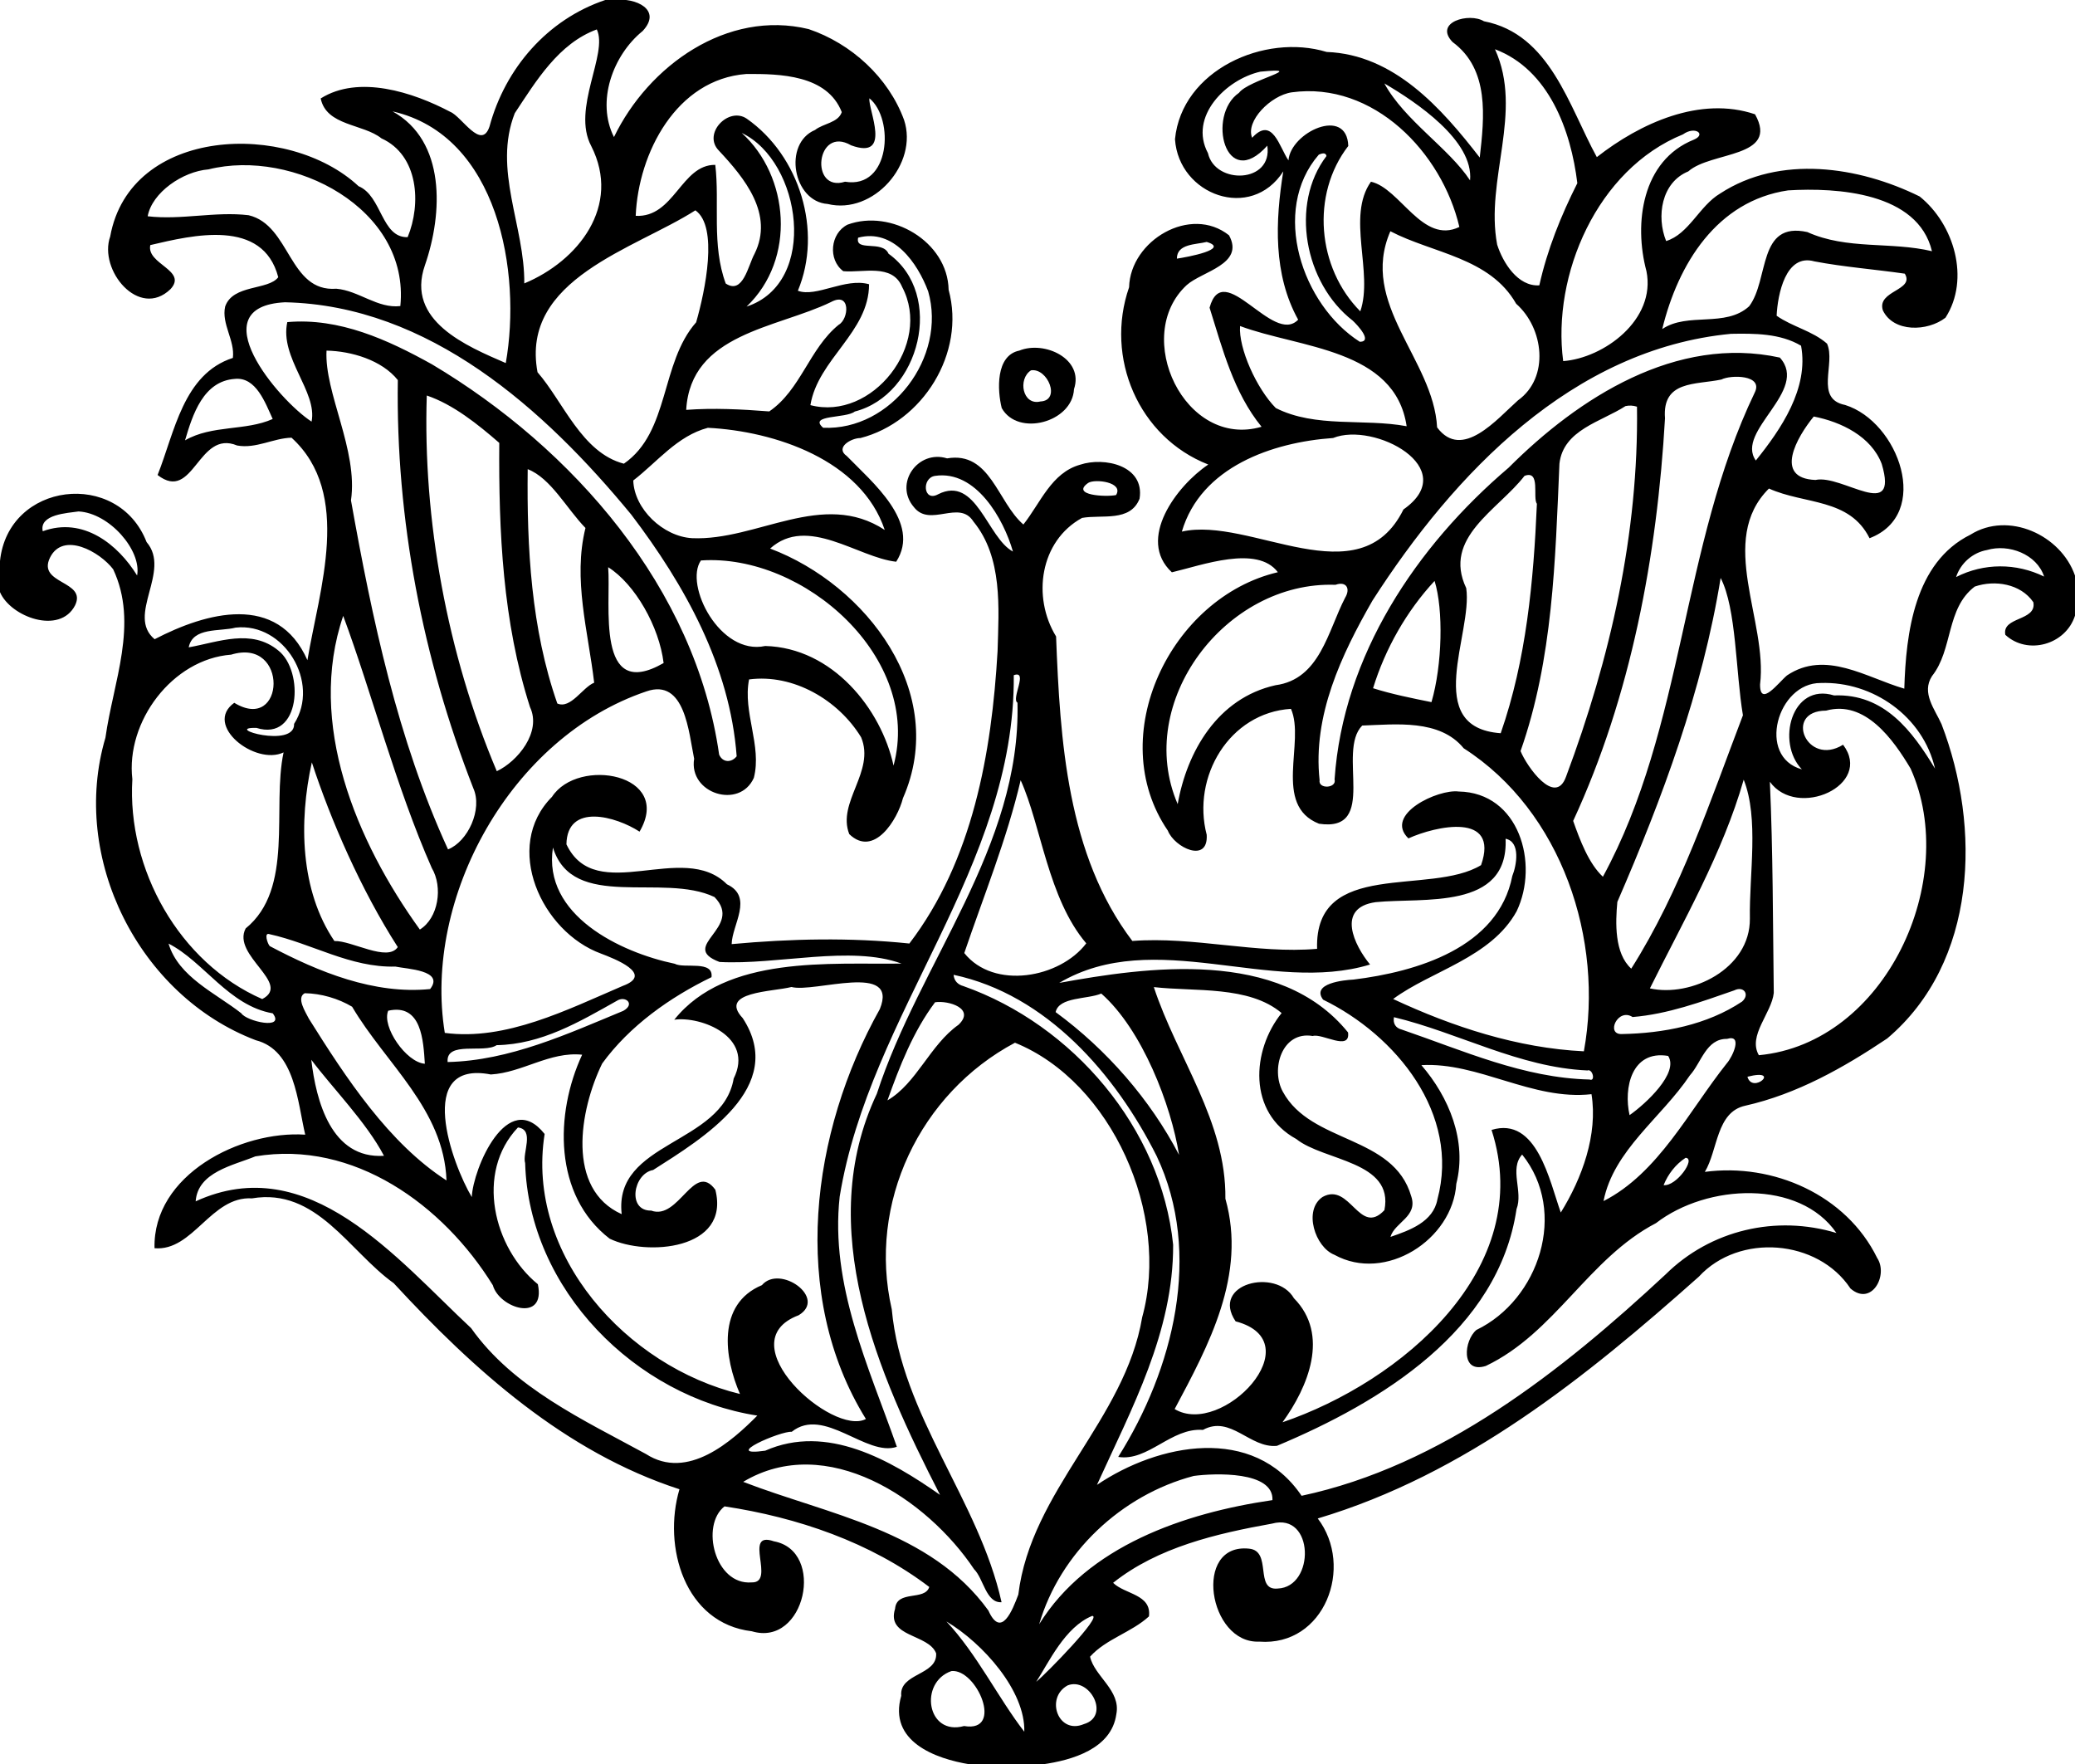 <?xml version="1.0" encoding="UTF-8"?>
<!DOCTYPE svg  PUBLIC '-//W3C//DTD SVG 1.1//EN'  'http://www.w3.org/Graphics/SVG/1.1/DTD/svg11.dtd'>
<svg width="594pt" height="505pt" version="1.1" viewBox="0 0 594 505" xmlns="http://www.w3.org/2000/svg">
<path d="m173.27 0h2.71c5.93-0.73 13.69 2.76 8 8.87-8.56 6.93-13.36 20.23-8.22 30.36 9.86-20.42 32.38-36.55 55.73-30.9 12.19 4.11 22.86 13.84 27.31 26 4.17 12.51-8.78 27.25-21.89 24.05-9.89-0.69-12.85-17.28-3.59-21.18 2.36-1.88 6.62-2.04 7.65-5.11-4.19-10.69-17.72-10.98-27.33-10.91-20.01 1.5-30.9 22.59-31.66 40.6 11.03 0.58 13.03-14.71 22.78-14.59 1.3 10.88-1.09 22.94 2.99 33.96 4.96 3.28 6.42-5.2 8.24-8.49 5.66-11.38-2.89-21.73-10.2-29.55-4.77-4.84 2.77-12.69 7.98-9.14 15.13 10.59 21.78 32.14 14.63 49.25 5.29 1.99 13.54-3.81 20.38-1.86 0.01 13.72-14.62 21.41-16.79 34.6 17.66 4.63 34.98-17.39 26.26-33.82-2.83-6.82-11.3-3.99-16.85-4.52-4.46-3.32-3.71-10.85 1.22-13.32 12.41-4.57 28.67 4.78 28.94 18.66 4.93 18.1-7.44 37.85-25.24 42.42-2.58-0.03-7.41 2.7-3.9 5.16 7.14 7.38 21.37 19.02 14.13 30.24-10.95-1.17-25.38-13.41-36.09-3.77 27.53 10.37 51.29 41.3 38.02 71.46-1.53 6.08-8.3 17.11-15.37 10.27-3.58-9.17 7.5-17.88 3.4-27.71-6.52-10.68-19.41-18.23-32.08-16.56-1.85 9.45 3.74 18.96 1.37 28.17-4.07 9.12-18.73 4.49-17.09-5.47-1.54-7.36-2.58-23.16-13.69-19.27-38.83 13.1-63.98 59.07-57.69 97.74 17.46 2.33 35.12-6.67 50.95-13.45 9.19-3.38-2.62-7.87-6.22-9.24-17.03-6.2-28.25-30.6-14.04-44.88 7.45-11.47 34.76-6.59 25.06 9.97-6.75-4.39-20.74-8.31-20.93 3.63 8.45 17.79 33.33-1.27 45.95 11.44 7.7 3.61 1.44 11.6 1.35 17.12 16.98-1.55 33.88-1.94 50.87-0.17 18.12-23.72 23.57-54.55 25.25-83.67 0.35-12.39 1.51-26.84-6.91-37.11-4.05-6.43-12.41 1.83-17.05-4.14-5.78-6.74 1.16-16.53 9.51-13.94 12.36-2.11 14.4 12.5 21.84 18.93 4.9-6.16 8-14.81 16.25-17.12 6.84-2.28 18.54 0.18 17.01 9.73-2.66 6.77-10.8 4.48-16.46 5.5-12.06 6.59-14.36 22.63-7.44 33.93 1.15 29.76 3.15 62.54 21.83 87.16 17.54-1.35 35.62 3.76 52.89 2.25-0.79-25.9 32.39-15.08 46.94-23.96 5.34-15.3-13.06-11.18-20.8-7.65-7.12-6.87 8.54-14.19 14.4-13.42 17.32 0.3 23.08 20.67 16.59 34.26-7.34 13.35-24.54 17.09-35.36 25.13 17.01 7.95 35.66 14.06 54.6 14.97 5.81-31.85-6.24-68.7-34.41-86.74-6.84-8.39-19.47-6.83-29.04-6.5-7.42 7.45 4.8 30.66-12.38 28.1-13.36-5.29-3.85-23.44-8.02-32.88-17.66 1.11-28.46 19.48-24.12 36.05 0.49 8.31-9.24 3.65-11.12-1.18-18.46-27 0.8-66.8 31.49-73.98-5.92-7.88-21.69-2.01-30.34 0.03-10.2-9.43 1.42-24.81 10.42-30.85-19.99-7.82-29.67-30.6-22.67-50.74 0.36-13.41 17.63-23.62 28.61-14.87 4.55 8.3-7.7 10.29-12.11 14.24-15.78 14.6-0.54 46.99 21.42 40.56-7.99-9.79-11.18-22.32-14.88-34.08 3.94-14.43 18.17 10.95 25.36 3.43-7.18-12.94-6.56-28.21-4.26-42.45-9.22 14.37-29.93 6.8-31-9.2 1.92-19.77 25.63-30.4 43.42-24.98 19.3 0.71 32.88 16.1 43.82 30.22 1.32-11.59 2.84-25.25-7.79-33.07-5.44-5.69 4.8-8.5 8.99-5.94 18.92 3.65 24.3 24.28 32.32 38.89 12.39-9.71 29.6-17.58 45.29-12.26 7.02 12.57-12.59 10.54-19.11 16.35-7.71 3.15-9.18 12.91-6.34 19.93 6.5-1.98 9.52-10.08 15.44-13.59 17.09-11.18 39.73-7.77 57.13 0.83 9.88 7.93 14.51 23.63 7.4 34.7-5.14 3.99-14.88 4.27-17.93-2.1-1.81-5.69 9.22-5.66 6.28-10.5-8.62-1.25-17.32-1.89-25.89-3.52-8.22-2.33-10.51 9.5-10.8 15.56 4.51 3.18 10.24 4.31 14.43 7.99 2.57 5.68-3.66 15.79 5.17 17.55 15.36 4.79 24.91 31.3 7 38.14-5.74-11.53-18.56-9.61-28.8-14.22-14.9 14.83-0.3 37.91-2.54 56.07-0.06 6.73 5.42-0.7 7.71-2.58 11.02-7.4 22.73 0.64 33.58 3.79 0.47-15.85 2.9-36.15 18.94-44.08 10.85-6.8 25.89 0.08 29.92 11.71v11.48c-2.67 8.35-13.59 11.36-19.94 5.48-1.04-5.28 9.06-3.87 8.02-9.34-3.64-5.29-11.03-6.44-16.78-4.47-8.27 6.29-6.16 17.97-12.23 25.62-3.12 4.83 0.85 9.53 2.73 13.77 11.35 29.54 10.29 68.12-15.56 89.96-12.47 8.36-25.86 15.92-40.64 19.24-8.33 1.82-7.8 12.71-11.56 18.94 19.59-2.61 40.49 6.59 49.33 24.63 3.29 4.98-1.64 13.96-7.64 8.75-9.35-14.14-31.91-15.9-43.4-3.39-32.35 28.79-66.88 56.63-109.1 69.21 10.54 13.83 1.94 36.68-16.75 35.25-14.56 0.65-19.09-28.28-2.93-26.61 6.76 0.61 1.42 12.1 8.2 11.42 10.78-0.4 10.52-21.92-1.63-18.58-15.82 2.84-32.63 6.73-45.47 16.94 3.38 3.33 11.05 3.25 10.26 9.61-5.04 4.61-12.32 6.46-16.86 11.53 1.26 5.66 8.88 9.65 7.52 16.47-1.37 9.91-12.67 13.16-21.11 14.35h-20.82c-9.83-1.59-23.42-6.54-19.64-19.63-0.61-6.53 10.4-5.81 9.99-12.15-2.21-5.64-14.32-4.51-11.76-12.74 0.46-5.51 8.51-2.17 9.79-6.25-16.88-12.84-37.8-19.93-58.61-23.07-6.97 5.44-2.73 22.62 7.76 21.76 7.07 0.22-2.72-14.93 6.37-11.76 14.88 2.73 8.98 30.35-6.31 25.75-19.25-2.27-25.58-24.23-20.72-40.65-32.71-10.61-58.91-34.18-81.8-58.98-12.77-9.12-22.07-27.4-40.56-24.28-11.75-0.7-16.84 15.22-27.91 14.27-0.53-21.03 24.65-33.73 43.14-32.5-2.2-9.29-2.92-24.18-14.17-27.04-33.44-12.71-53.23-52.13-43.02-86.59 2.21-15.87 9.56-32.6 2.21-48.21-3.81-5-14.32-10.89-18.07-3.35-3.79 7.7 10.62 6.54 7.17 13.68-4.37 8.53-18.48 3.31-21.5-3.79v-8.85c2.31-22.71 33.84-26.44 41.97-5.46 7.15 8.31-5.93 20.99 2.3 27.8 14.78-7.68 35.15-13.39 43.74 6 3.35-20.14 13-47.69-4.55-63.68-5.19 0.12-10.16 3.22-15.58 2.23-11.21-4.68-12.42 16.49-22.76 8.45 4.88-12.24 7.33-28.91 21.55-33.52 0.63-4.99-3.32-9.73-2.21-14.7 2.2-6.41 12.38-4.61 15.2-8.4-4.41-16.92-24.5-12.04-36.63-9.19-1.17 5.49 10.79 7.21 5.78 12.61-9.01 8.69-20.66-5.47-17.26-15.06 5.7-31.51 50.93-33.19 71.1-14.41 6.71 2.79 6.51 14.8 14.05 14.59 3.94-9.51 3.15-23.46-7.5-28.28-5.26-4.21-15.75-3.52-17.39-11.42 10.88-6.86 26.47-1.78 37.09 3.83 3.27 1.29 8.9 11.21 11.24 4.19 4.51-16.69 16.59-30.64 33.13-36.2m-2.42 8.42c-10.95 4.03-17.36 14.73-23.48 23.98-6.33 16.13 2.89 32.38 2.72 48.72 15.45-6.42 27.87-22.19 19.16-39.33-5.68-10.63 4.94-26.43 1.6-33.37m257.12 5.67c8.2 17.98-2.89 37.31 0.62 55.93 1.64 5.14 5.91 12.05 12.07 11.65 2.28-10.23 6.18-19.91 10.88-29.24-1.82-15.05-8.15-32.51-23.57-38.34m-67.16 6.42c-9.81 2.19-20.59 12.87-15.01 23.32 2.05 9.1 18.6 8.66 16.99-2.14-12 13.4-17.44-8.69-8.11-15.12 2.78-3.75 20.22-7.43 6.13-6.06m35.49 3.37c5.8 10.63 18.49 18.53 24.53 27.75 1.08-11.38-15.42-22.43-24.53-27.75m-26.54 2.55c-6.02 0.89-13.28 8.26-11.31 13 5.83-6.35 7.81 2.77 10.4 6.47 0.6-8.03 16.75-15.59 17.12-4.12-10.73 13.89-8.94 34.86 3.44 47.33 3.82-11.06-4.03-27.13 3.05-37.1 8.36 1.85 14.76 18.05 25.31 12.95-4.96-21.23-24.54-41.75-48.01-38.53m-120.87 1.71c-0.46 3.11 6.67 17.8-5.23 13.46-10.08-5.86-11.99 13.64-1.74 10.41 12.96 2.2 14.17-17.98 6.97-23.87m-136.51 3.74c15.25 8.46 14.45 29.09 9.26 44.06-5.56 15.91 12.06 23.17 23.15 27.98 4.59-25.87-2.12-65.16-32.41-72.04m99.95 6.17c13.59 12.32 15.69 36.09 1.4 49.7 20.73-6.79 15.74-41.55-1.4-49.7m269.45 0.41c-24.61 10-37.54 40.27-34.29 64.9 11.61-0.87 26.62-11.81 23.84-25.73-3.67-13.72-1.3-31.7 13.55-37.65 3.68-1.55 0.36-4.01-3.1-1.52m-104.25 5.81c-13.88 16.02-4.79 43.03 11.74 53.56 3.76-0.04-0.63-4.76-2.04-6.07-13.8-10.71-18.02-33.31-7.5-47.1-0.15-0.85-0.88-0.98-2.2-0.39m-317.84 4.21c-7.4 0.59-16.16 6.62-17.41 13.42 9.64 1.13 19.3-1.44 28.89-0.3 12.01 2.82 11.46 22.07 25.11 21.04 6.4 0.53 11.84 5.74 18.33 4.96 2.79-27.92-30.76-45.16-54.92-39.12m452.18 6.01c-20.41 3-31.5 21.09-36.02 39.69 7.34-4.93 18.1-0.31 24.88-6.52 5.78-7.64 2.36-24.38 16.65-21.24 11.36 5.14 23.87 2.67 35.68 5.48-4.04-16.86-27.21-18.25-41.19-17.41m-312.8 5.71c-17.2 11.04-50.18 19.58-45.19 46.34 7.37 8.44 12.67 23.04 24.72 26.18 13.17-9.1 10.39-28.79 20.69-40.47 2.58-8.99 6.43-27.38-0.22-32.05m198.95 5.99c-9.02 20.77 12.35 36.62 13.38 56.14 7.16 9.62 17.19-2.44 23.14-7.73 9.12-6.54 7.39-20.7-0.51-27.66-7.55-13.27-23.89-14.41-36.01-20.75m-152.36 1.84c-0.96 4.13 7.01 0.61 8.7 4.59 16.23 11.63 8.99 40.4-9.66 45.17-2.48 2.03-13.45 0.86-9.05 4.65 19.48 0.86 35.44-20.24 30.06-39.05-3.05-8.14-9.94-18.06-20.05-15.36m99.78 1.22c-3.08 0.78-8.55 0.48-8.53 4.78 2.98-0.44 15.35-2.74 8.53-4.78m-263.86 17.27c-24.44 1.23-1.95 27.95 7.62 34.16 1.73-8.55-9.2-18.25-6.95-28.48 14.91-1.32 28.79 5.06 41.45 12.1 40.31 24.01 75.39 64.03 82.17 111.69 1.01 2.32 3.52 2.38 5.02 0.48-1.91-25.8-14.84-49-30.18-69.18-24.8-30.13-57.88-59.88-99.13-60.77m156.26-0.04c-15.51 7.5-40.14 8.93-41.4 30.84 7.79-0.59 15.82-0.18 23.78 0.44 9.03-6.18 11.47-17.97 19.86-24.79 2.96-1.63 3.54-9.64-2.24-6.49m117.15 6.84c-0.47 6.33 4.7 17.88 10.23 23.47 11.44 5.78 25.16 2.92 37.46 5.21-3.31-22.28-30.83-22.34-47.69-28.68m140.55 2.23c-45.38 4.33-79.28 39.99-102.64 76.35-8.92 15.54-17.14 32.94-15.14 51.38-0.46 2.67 4.98 2.39 4.29-0.22 2.42-35.41 23.39-66.7 49.82-89.19 20.07-20.08 48.01-37.99 77.64-31.52 8.56 9.45-12.89 21.03-6.87 29.46 7.2-8.94 15.22-20.65 12.95-32.85-5.97-3.55-13.33-3.53-20.05-3.41m-402.06 4.81c-0.66 12.09 9.09 28.46 7 42.86 6.08 33.99 13.33 68.42 27.78 99.9 5.66-2.23 9.97-11.46 7.23-17.53-14.49-37.11-22.2-76.92-21.6-116.8-4.58-5.73-13.3-8.29-20.41-8.43m-26.22 8.09c-9.08 0.61-12.13 10.28-14.28 17.59 7.73-4.47 17.35-2.64 25.09-6.11-2.12-4.61-4.75-12.08-10.81-11.48m425.53 0.18c-7.35 1.56-16.99 0.19-16.15 11.1-2.27 39.46-9.73 79.47-26.29 115.24 1.94 5.5 4.45 12.19 8.51 15.98 23.38-42.93 22.37-94.63 43.46-138.57 2.58-5.16-6.92-5.12-9.53-3.75m-370.61 4.58c-1.16 35.41 5.82 73.96 20.04 107.53 5.92-2.77 12.9-11.2 9.51-18.35-7.81-24.38-8.98-50.21-8.8-75.62-6.13-5.34-13.26-11.04-20.75-13.56m343.14 3.03c-6.95 4.51-17.8 6.77-18.9 16.47-1.2 27.67-1.84 55.87-11.13 82.27 1.76 4.37 9.94 15.98 13.03 7.3 12.66-33.84 20.81-69.6 20.3-105.87-1.1-0.36-2.2-0.41-3.3-0.17m53.9 2.98c-4.83 5.89-11.59 17.69 0.5 18.16 7.61-1.69 23.96 12.21 18.96-4.59-2.99-7.87-11.59-12.03-19.46-13.57m-316.57 3.23c-8.78 2.32-14.45 9.75-21.36 15.08 0.26 8.14 8.52 16.04 16.84 16.51 18.57 0.83 37.36-14.02 55.15-2.35-6.7-20.04-31.45-28.27-50.63-29.24m178.98 2.92c-17.39 1.21-37.85 8.27-43.3 26.79 19.62-4.45 50.86 19.2 63.44-6.34 16.87-11.8-8.4-25.2-20.14-20.45m-230.56 8.92c-0.26 22.5 0.98 45.64 8.48 67.07 3.84 1.68 7.23-4.64 10.55-5.95-1.72-14.67-6.14-29.64-2.49-44.29-5.35-5.46-9.9-14.27-16.54-16.83m116.61 1.92c-3.91 0.59-3.36 7.62 0.89 5.26 10.91-5.53 14.07 12.5 21.41 16.4-2.65-9.28-10.57-23.41-22.3-21.66m168.74 0c-7.55 9.78-23.54 17.67-16.68 32.13 1.93 12.92-12.8 39.89 9.87 41.53 7.32-20.98 9.42-43.6 10.36-65.66-1.29-1.76 1.15-9.79-3.55-8m-124.89 2.01c-5.13 3.59 5.13 4.08 7.97 3.48 2.28-3.71-6.06-4.71-7.97-3.48m-289.04 8.17c-3.2 0.48-11.3 0.81-10.24 5.67 11.6-4.25 21.56 3.81 27.01 12.66 1.34-7.15-7.91-17.88-16.77-18.33m546.34 11.04c-4.12 0.73-7.57 3.78-8.86 7.74 7.96-4.07 17.23-4.04 25.2-0.14-2.07-6.4-10.13-9.44-16.34-7.6m-368.17 2.99c-4.85 6.99 5.45 27.3 18.41 24.48 19.27 0.5 33.2 18.02 36.73 34.24 8.28-30.7-25.56-60.77-55.14-58.72m-26.55 1.93c0.86 10.53-3.77 38.7 15.87 27.43-1.25-10.41-8.2-22.61-15.87-27.43m318.46 3.08c-5.2 32.14-16.64 62.93-29.57 92.72-0.55 5.9-0.87 14.73 3.98 19.1 14.14-22.3 22.59-47.93 31.97-72.52-2.09-12.34-1.84-30.55-6.38-39.3m-81.89 0.85c-8.03 8.64-14.15 19.45-17.61 30.71 5.42 1.71 11.12 2.85 16.72 3.98 3.11-10.62 3.45-26.54 0.89-34.69m-28.37 1.11c-31.47-1.15-57.74 33.66-45.17 62.77 2.65-14.99 11.37-30.31 27.99-34.03 12.74-1.69 14.98-15.48 19.94-25.04 1.61-2.65 0.32-4.81-2.76-3.7m-284.05 8.89c-10.46 30.7 3.7 64.5 21.94 89.78 5.31-3.27 6.67-12.14 3.41-17.63-10.25-23.21-17.21-50.25-25.35-72.15m-30.79 3.36c-4.59 1.19-12.27-0.2-13.44 5.65 8.61-1.55 17.96-5.44 25.65 0.9 7.45 5.85 6.46 26.17-6.27 22.15-9.95-0.19 11.09 6.04 10.79-1.15 7.58-11.8-2.83-29.09-16.73-27.55m-1.29 7.74c-16.87 1.28-30.2 19.21-28.28 35.65-1.55 25.73 13.4 52.54 37.18 62.93 8.54-4.45-8.8-12.47-4.75-20.21 13.99-11.39 7.46-34.4 10.86-50.39-8.11 3.86-23.04-7.81-14.12-14.2 14.59 8.89 15.72-18.86-0.89-13.78m224.04 5.88c0.45 55.04-41.26 96.56-49.84 149.27-2.76 25.26 8.24 48.48 16.37 71.58-8.69 2.99-20.86-11.69-30.1-4.29-3.08-0.32-20.54 7.26-7.57 5.4 17.65-7.8 35.83 2.71 50.03 12.65-17.83-34.71-36.2-76.47-18.09-114.81 12.21-37.63 41.29-70.57 40.26-111.93-1.89-1.05 3.22-9.43-1.06-7.87m231 2.23c-12.43-0.1-18.39 21.15-5.39 24.72-7.44-7.65-2.96-24.91 9.2-21.16 14.4-0.58 22.39 10.19 28.91 20.95-3.38-14.87-17.75-25.03-32.72-24.51m1.52 7.91c-12.28 0.05-5.54 16.22 4.88 9.76 8.74 11.58-13.17 21.41-20.96 10.6 0.9 19.91 0.86 40.29 1.12 60.46-0.63 5.81-7.51 12.21-4.27 17.81 36.28-3.42 57.74-50.19 43.44-82.04-4.93-8.3-13.04-19.7-24.21-16.59m-433.46 14.81c-3.77 16.99-3.32 36.75 6.46 51.14 4.97-0.18 15.21 6.11 18.14 1.73-10.55-16.44-19.19-36.33-24.6-52.87m202.91 5.11c-3.95 16.86-10.62 33.21-16.14 49.47 8.48 10.61 27.38 7.15 34.92-2.78-10.98-12.91-12.9-33.73-18.78-46.69m206.98-0.16c-6.02 21.04-17.33 40.56-26.85 59.74 11.68 2.62 28.75-5.51 28.62-19.98-0.21-12.73 2.65-28.62-1.77-39.76m-68.16 16.91c0.89 20.58-23.61 16.77-37.2 18.15-11.45 1.61-6.07 12.42-1.6 17.85-28.52 8.66-61.64-10.87-88.98 5.26 24.85-4.5 63.06-10.1 82.68 14.18 0.72 5.5-7.44 0.17-10.1 1.02-8.88-1.51-12.1 9.6-8.55 15.98 8.13 14.93 31.62 12.28 36.73 29.87 1.99 5.87-4.68 7.4-5.94 11.65 5.5-1.88 12.26-4.29 13.44-10.73 6.58-24.45-11.83-46.98-32.72-57.17-3.51-4.68 6.06-5.63 8.68-5.75 18.1-2.22 41.46-9.1 45.48-29.65 1.23-3.04 2.43-9.78-1.92-10.66m-272.71 2.52c-2.99 19.33 19.29 30.02 34.86 33.26 2.64 1.47 11.17-1.13 10.53 3.84-11.94 5.79-23.46 13.95-31.3 24.72-6.51 13.35-10.37 35.97 5.59 43.11-2.39-20.92 28.79-19.79 32.06-38.81 5.99-12.01-9.45-17.93-17.01-16.84 14.86-18.59 44.85-15.75 65.04-16.07-14.55-5.33-35.52 0.44-52.08-0.46-12.02-4.51 7.11-9.79-1.44-18.58-14.8-7.07-40.58 4.16-46.25-14.17m-81.19 24.78c-1.58-0.54-0.54 2.74 0.13 3.43 14.02 7.43 29.9 13.89 45.9 12.29 4.22-5.41-6.77-5.74-9.94-6.43-12.91 0.35-23.9-6.62-36.09-9.29m-28.85 2.71c2.84 9.55 13.49 14.18 20.82 19.94 1.47 2.31 12.68 4.86 9.01 0.02-12.59-2.17-19.77-14.85-29.83-19.96m224.73 8.93c0.13 1.7 1.21 2.82 2.83 3.24 31.28 11.05 56.6 40.64 60.02 74.02 0.1 24.99-11.87 46.86-21.81 68.74 17.54-11.86 44.77-17.31 58.58 3.12 40.1-8.55 74.41-35.63 104.18-63.34 12.92-12.78 31.69-17.1 48.93-11.88-10.58-15.36-37.04-14.1-51.66-2.82-19.35 10.09-28.88 31.44-48.72 40.88-7.3 2.28-6.22-7.38-2.68-10.31 17.94-8.65 26.26-33.78 13.09-50.2-3.76 4.16 0.35 10.56-1.61 15.62-5.18 34.84-38.8 55.26-68.58 67.75-7.73 0.78-13.26-8.9-21.19-4.56-9.1-0.69-15.72 9.11-24.25 7.73 15.77-25.04 24.23-58.17 11-86.12-11.74-23.37-31.48-46.21-58.13-51.87m-46.41 3.49c-5.35 1.38-21.05 1.33-13.95 8.91 12.87 19.75-11.45 34.42-25.65 43.47-5.71 1.01-7.5 11.75-0.55 11.62 7.91 2.9 12.25-14.31 18.36-5.97 4.37 17.27-19.74 19.1-30.25 14.01-16.11-12.39-15.72-35.79-7.88-52.66-9.29-0.96-17.07 5.13-26.14 5.66-21.95-4.25-11.08 25.69-5.45 35.09 0.34-8.1 10.22-31.44 20.85-18.06-5.51 34.77 23.6 66.6 55.92 74.42-4.49-10.3-6.7-25.73 6.28-31.15 5.12-6.02 18.77 3.65 10.52 8.61-20.6 7.76 9.76 34.78 19.25 29.7-21.97-35.41-15.72-82.16 3.99-117.34 5.53-13.56-18.76-4.56-25.3-6.31m103.73 0.03c6.67 20.26 20.74 38.33 20.49 60.58 6.15 21.79-4.81 41.98-14.53 60.2 13.6 8.16 39.65-19.27 17.45-25.11-7.25-10.78 11.61-15.42 16.7-6.61 10.32 10.46 4.03 25.44-3.27 35.5 33.77-11.51 72.68-43.87 59.84-83.68 13.01-3.98 16.62 14.76 19.82 23.64 6.1-9.82 10.65-22.33 8.79-33.87-16.97 1.89-32.37-9.25-48.7-8.31 7.92 9.17 13.11 21.71 10 33.96-1 16.01-20.31 28.37-34.88 20.33-5.54-2.17-9.01-12.8-3.39-16.57 7.86-4.34 10.54 11.43 17.69 3.79 2.83-14.05-17.35-14.05-25.22-20.36-13.93-7.6-12.82-25.36-4.21-36.06-9.37-7.91-24.8-6.08-36.58-7.43m166.15 0.94c-9.48 3.3-19.01 6.8-29.1 7.63-4.21-2.74-7.77 5.03-3.1 4.87 11.89-0.21 24.39-2.59 34.45-9.3 2.31-2.04 0.44-4.55-2.25-3.2m-409.21 0.81c-2.47 1.27 0.18 5.31 1.17 7.28 10.65 17.01 22.92 35.69 39.41 46.31-0.74-20.39-17.42-33.42-27.02-49.72-3.98-2.37-8.9-3.8-13.56-3.87m228.02 0.1c-3.99 1.69-12.09 0.9-13.07 5.31 14.6 10.71 27.11 25.04 35.33 40.86-2.25-14.19-10.53-35.85-22.26-46.17m-138.67 2.07c-10.78 6.06-21.6 12.47-34.43 12.7-3.57 2.45-14.56-1.34-14.02 4.83 17.74-0.39 34.43-8.1 50.28-14.65 3.55-1.97 0.55-4.45-1.83-2.88m91.09 0.42c-6.25 8.32-10.16 18.33-13.63 28.08 8.39-4.9 12.14-15.84 20.33-21.63 4.92-4.64-2.84-7.03-6.7-6.45m-156.55 2.42c-1.93 4.53 5.14 14.8 10.49 15.18-0.43-6.49-0.87-17.34-10.49-15.18m287.91 1.85c-0.32 1.78 0.46 3.12 2.25 3.55 17.52 5.99 34.91 13.87 53.74 14.29 1.79 0.7 0.9-3.19-0.62-2.59-19.49-0.87-36.79-10.77-55.37-15.25m95.36 6.21c-6.01-0.07-7.35 6.81-10.64 10.43-8.2 12.21-21.83 21.4-24.73 36 15.72-8.01 24.46-25.83 35.31-39.45 1.61-1.8 4.66-8.38 0.06-6.98m-203.85 1.1c-27.22 14.49-42.24 45.95-35.27 76.29 2.81 30.49 24.92 54.55 31.43 83.85-4.45 0.3-5.19-6.84-7.86-9.44-13.5-20.21-42.31-39.27-66.1-25.01 24.27 9.39 53.58 13.83 70.19 36.83 3.67 8.19 6.91-0.14 8.57-4.56 3.62-29.86 30.5-49.91 35.46-79.39 8.11-29.38-8.71-67.35-36.42-78.57m186.98 3.78c-10.45-1.74-12.81 9.18-11.04 16.95 4.62-3.24 14.21-12.1 11.04-16.95m-388.42 1.1c1.37 11.73 5.68 28.45 20.81 27.49-5.02-9.59-14.81-19.48-20.81-27.49m411.12 4.86c1.43 5.15 9.93-2.53 0 0m-351.96 14.52c-12.29 12.93-7 34.51 5.7 44.87 2.36 11.09-11.04 6.92-12.89 0.28-14.2-22.97-39.8-41.58-67.98-36.88-6.32 2.6-16.49 4.46-17.09 12.87 32.35-14.85 57.58 16.46 78.85 36.29 12.09 17.09 32.16 26.27 50.05 36.03 11.94 7.72 24.66-3.72 31.88-10.99-34.93-5.43-65.41-36.11-66.46-72.27-0.89-2.79 2.82-9.58-2.06-10.2m334.26 8.68c-2.86 1.87-5.03 4.68-6.3 7.83 3.67 0.4 9.34-7.67 6.3-7.83m-140.8 91.06c-20.78 5.46-38.29 22.05-44.25 42.44 13.86-22.36 41.5-31.84 66.78-35.52 0.36-8.38-16.6-7.72-22.53-6.92m-29.07 40.06c-7.81 3.17-12.45 13.35-16.02 18.86 2.97-2.43 19.07-18.92 16.02-18.86m-41.74 1.59c8.72 9.28 14.87 21.98 22.3 31.56 0.33-11.64-11.76-25.27-22.3-31.56m1.44 14.2c-9.36 3.23-7.06 18.68 3.63 15.73 11.55 1.98 3.58-16.47-3.63-15.73m33.27 4.1c-6.52 3.56-2.71 14.2 4.65 11.08 7.7-2.27 1.65-13.55-4.65-11.08z"/>
<path d="m291.8 100.35c7.19-2.93 18.56 2.36 15.65 11.03-0.45 9.51-16.07 13.7-20.69 5.42-1.27-5.05-1.79-15.07 5.04-16.45m3.34 5.65c-3.85 2.47-2.43 10.16 2.7 8.91 5.95-0.28 2.06-9.68-2.7-8.91z"/>
</svg>
